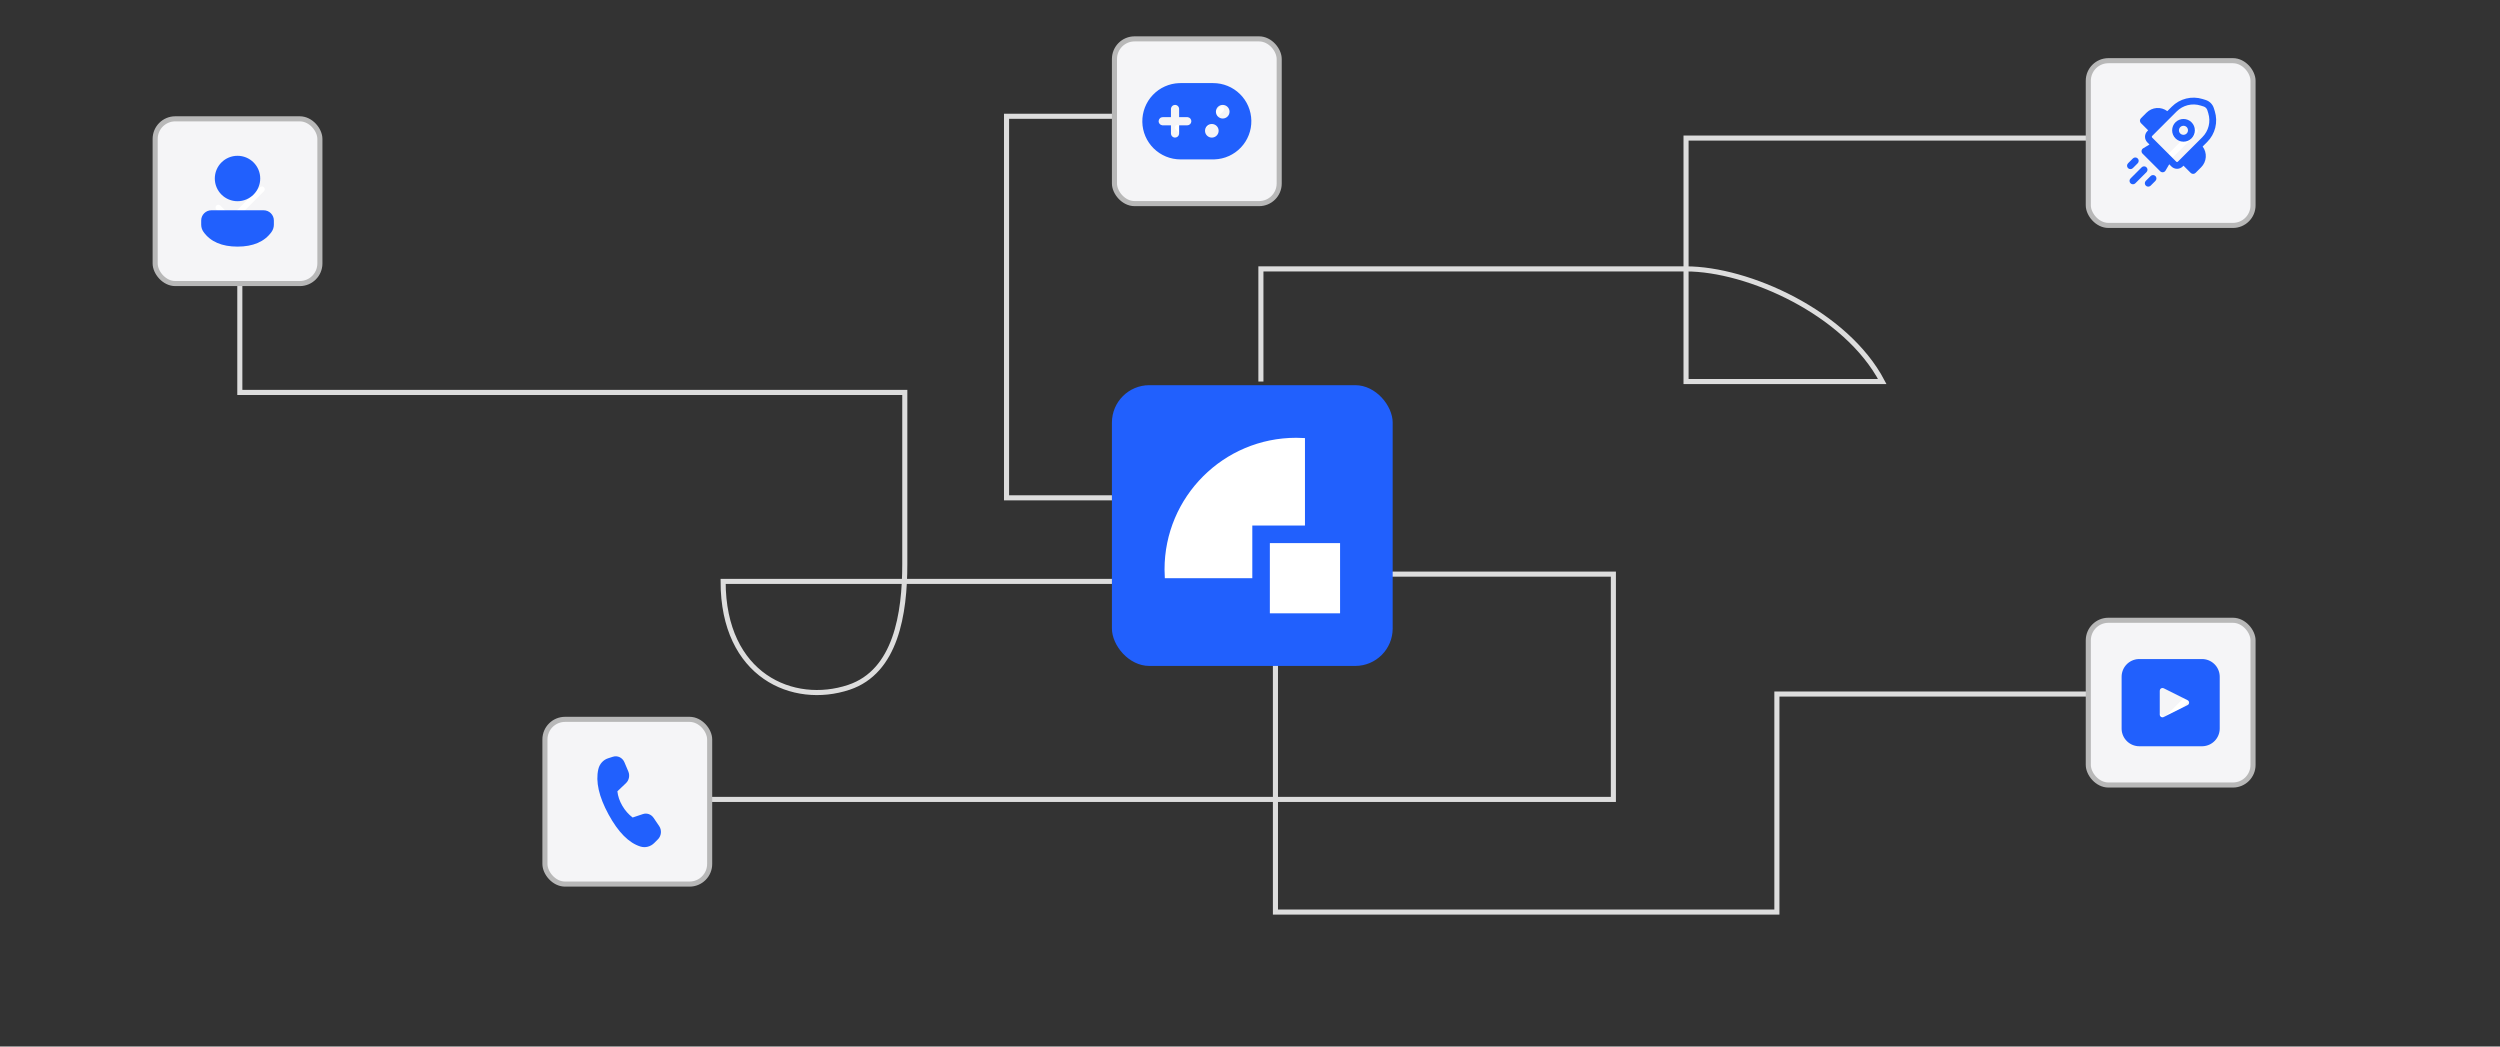 <svg xmlns="http://www.w3.org/2000/svg" width="344" height="144" viewBox="0 0 344 144" fill="none"><rect x="0" y="0" width="344" height="144" fill="#333333" stroke="none"/><path d="M175.5 90.5V125.5H244.5V95.5H292" stroke="#DDDDDD" stroke-width="0.7"></path><path d="M190 79H222V110H83" stroke="#DDDDDD" stroke-width="0.7"></path><rect x="153" y="53" width="38.633" height="38.633" rx="5.151" fill="#2160FD"></rect><path d="M174.732 74.732H184.393V84.393H174.732V74.732Z" fill="white"></path><path d="M179.563 60.279C179.164 60.253 178.761 60.24 178.355 60.24C168.351 60.24 160.24 68.35 160.24 78.355C160.24 78.76 160.254 79.162 160.28 79.561H172.317V72.315H179.563V60.279Z" fill="white"></path><path d="M33 35.5V54H124.5V77.613C124.5 84.444 123.283 92.415 116.803 94.577C109.163 97.126 99.5 93.023 99.5 80H153" stroke="#DDDDDD" stroke-width="0.7"></path><path d="M173.5 52.5V37H232C240.5 37 254 43 259 52.5H232V19H293" stroke="#DDDDDD" stroke-width="0.7"></path><path d="M157 16H138.5V68.5H153" stroke="#DDDDDD" stroke-width="0.7"></path><rect x="74.983" y="98.983" width="22.667" height="22.667" rx="2.766" fill="#F5F5F7"></rect><path d="M83.672 104.341L84.345 104.126C84.976 103.924 85.649 104.25 85.92 104.886L86.457 106.154C86.69 106.706 86.561 107.355 86.135 107.759L84.952 108.883C85.024 109.555 85.25 110.217 85.629 110.868C85.989 111.498 86.472 112.05 87.049 112.49L88.47 112.015C89.01 111.836 89.597 112.043 89.927 112.528L90.697 113.659C91.082 114.224 91.013 115.003 90.536 115.482L90.025 115.995C89.516 116.506 88.789 116.691 88.117 116.481C86.53 115.986 85.072 114.517 83.74 112.073C82.407 109.626 81.937 107.548 82.329 105.843C82.494 105.126 83.005 104.554 83.672 104.341Z" fill="#2160FD"></path><rect x="74.983" y="98.983" width="22.667" height="22.667" rx="2.766" stroke="#B8B8B8" stroke-width="0.7"></rect><rect x="21.35" y="16.35" width="22.667" height="22.667" rx="2.766" fill="#F5F5F7"></rect><path d="M31.784 29.753L30.313 28.282C30.24 28.211 30.142 28.172 30.041 28.173C29.939 28.174 29.842 28.215 29.77 28.287C29.698 28.358 29.657 28.456 29.656 28.557C29.655 28.659 29.695 28.757 29.765 28.83L31.51 30.575C31.583 30.648 31.681 30.689 31.784 30.689C31.887 30.689 31.986 30.648 32.059 30.575L36.324 26.309C36.395 26.236 36.434 26.138 36.433 26.037C36.432 25.935 36.391 25.838 36.319 25.766C36.248 25.694 36.15 25.653 36.049 25.652C35.947 25.651 35.849 25.691 35.776 25.761L31.784 29.753Z" fill="white"></path><path d="M36.278 28.934C36.463 28.934 36.645 28.97 36.816 29.041C36.987 29.112 37.142 29.215 37.272 29.346C37.403 29.476 37.507 29.631 37.577 29.802C37.648 29.972 37.684 30.155 37.684 30.34V30.913C37.684 31.272 37.572 31.621 37.364 31.913C36.397 33.265 34.819 33.934 32.682 33.934C30.543 33.934 28.966 33.264 28.002 31.911C27.795 31.62 27.684 31.271 27.684 30.914V30.339C27.683 30.154 27.72 29.972 27.79 29.801C27.861 29.63 27.965 29.475 28.095 29.345C28.226 29.214 28.381 29.111 28.551 29.04C28.722 28.969 28.905 28.933 29.089 28.933H36.277L36.278 28.934ZM32.682 21.437C33.511 21.437 34.305 21.766 34.891 22.352C35.477 22.938 35.807 23.733 35.807 24.562C35.807 25.39 35.477 26.185 34.891 26.771C34.305 27.357 33.511 27.687 32.682 27.687C31.853 27.687 31.058 27.357 30.472 26.771C29.886 26.185 29.557 25.39 29.557 24.562C29.557 23.733 29.886 22.938 30.472 22.352C31.058 21.766 31.853 21.437 32.682 21.437Z" fill="#2160FD"></path><rect x="21.35" y="16.35" width="22.667" height="22.667" rx="2.766" stroke="#B8B8B8" stroke-width="0.7"></rect><rect x="153.35" y="5.35" width="22.667" height="22.667" rx="2.766" fill="#F5F5F7"></rect><path d="M163.784 18.753L162.313 17.282C162.24 17.211 162.142 17.172 162.041 17.173C161.939 17.174 161.842 17.215 161.77 17.287C161.698 17.358 161.657 17.456 161.656 17.557C161.655 17.659 161.694 17.757 161.765 17.83L163.51 19.575C163.583 19.648 163.682 19.689 163.784 19.689C163.887 19.689 163.986 19.648 164.059 19.575L168.324 15.309C168.395 15.236 168.434 15.138 168.433 15.037C168.432 14.935 168.391 14.838 168.32 14.766C168.248 14.694 168.15 14.653 168.049 14.652C167.947 14.652 167.849 14.691 167.776 14.761L163.784 18.753Z" fill="white"></path><path d="M166.933 11.434C168.31 11.433 169.633 11.974 170.615 12.939C171.598 13.904 172.161 15.217 172.185 16.594C172.209 17.971 171.69 19.302 170.741 20.3C169.793 21.299 168.49 21.884 167.113 21.931L166.933 21.934H162.436C161.059 21.934 159.737 21.394 158.754 20.429C157.772 19.463 157.208 18.151 157.184 16.774C157.161 15.397 157.679 14.066 158.628 13.067C159.577 12.069 160.88 11.483 162.256 11.437L162.435 11.434H166.932H166.933ZM166.747 17.059C166.499 17.059 166.26 17.157 166.084 17.333C165.908 17.509 165.81 17.748 165.81 17.996C165.81 18.245 165.908 18.483 166.084 18.659C166.26 18.835 166.499 18.934 166.747 18.934C166.996 18.934 167.234 18.835 167.41 18.659C167.586 18.483 167.685 18.245 167.685 17.996C167.685 17.748 167.586 17.509 167.41 17.333C167.234 17.157 166.996 17.059 166.747 17.059ZM161.685 14.434C161.549 14.434 161.417 14.483 161.315 14.572C161.213 14.662 161.146 14.785 161.127 14.92L161.122 14.996V16.12H159.997C159.854 16.118 159.715 16.172 159.61 16.269C159.504 16.367 159.44 16.501 159.43 16.644C159.42 16.787 159.466 16.929 159.557 17.04C159.648 17.15 159.778 17.222 159.921 17.24L159.997 17.245L161.122 17.245V18.371C161.122 18.514 161.176 18.651 161.274 18.755C161.371 18.859 161.504 18.922 161.646 18.932C161.789 18.942 161.929 18.897 162.04 18.807C162.15 18.718 162.222 18.589 162.242 18.448L162.247 18.371V17.245H163.372C163.514 17.243 163.65 17.189 163.753 17.091C163.856 16.994 163.918 16.862 163.928 16.721C163.938 16.579 163.894 16.44 163.805 16.329C163.716 16.219 163.589 16.146 163.449 16.126L163.372 16.12L162.247 16.12V14.996C162.247 14.847 162.188 14.704 162.082 14.598C161.977 14.493 161.834 14.434 161.685 14.434ZM168.247 14.434C167.999 14.434 167.76 14.533 167.584 14.708C167.408 14.884 167.31 15.123 167.31 15.371C167.31 15.62 167.408 15.858 167.584 16.034C167.76 16.21 167.999 16.309 168.247 16.309C168.496 16.309 168.734 16.21 168.91 16.034C169.086 15.858 169.185 15.62 169.185 15.371C169.185 15.123 169.086 14.884 168.91 14.708C168.734 14.533 168.496 14.434 168.247 14.434Z" fill="#2160FD"></path><rect x="153.35" y="5.35" width="22.667" height="22.667" rx="2.766" stroke="#B8B8B8" stroke-width="0.7"></rect><rect x="287.35" y="8.35" width="22.667" height="22.667" rx="2.766" fill="#F5F5F7"></rect><path d="M297.784 21.753L296.313 20.282C296.24 20.211 296.142 20.172 296.041 20.173C295.939 20.174 295.842 20.215 295.77 20.287C295.698 20.358 295.657 20.456 295.656 20.557C295.655 20.659 295.694 20.757 295.765 20.83L297.51 22.575C297.583 22.648 297.682 22.689 297.784 22.689C297.887 22.689 297.986 22.648 298.059 22.575L302.324 18.309C302.395 18.236 302.434 18.138 302.433 18.037C302.432 17.935 302.391 17.838 302.32 17.766C302.248 17.694 302.15 17.653 302.049 17.652C301.947 17.651 301.849 17.691 301.776 17.761L297.784 21.753Z" fill="white"></path><path d="M299.344 16.828C299.637 16.535 300.035 16.37 300.449 16.37C300.864 16.37 301.261 16.535 301.554 16.828C301.847 17.121 302.012 17.519 302.012 17.933C302.012 18.348 301.847 18.745 301.554 19.038C301.261 19.331 300.864 19.496 300.449 19.496C300.035 19.496 299.637 19.331 299.344 19.038C299.051 18.745 298.887 18.348 298.887 17.933C298.887 17.519 299.051 17.121 299.344 16.828ZM300.891 17.491C300.833 17.433 300.764 17.387 300.688 17.355C300.613 17.324 300.531 17.308 300.449 17.308C300.367 17.308 300.286 17.324 300.21 17.355C300.134 17.387 300.065 17.433 300.007 17.491C299.949 17.549 299.903 17.618 299.872 17.694C299.84 17.77 299.824 17.851 299.824 17.933C299.824 18.015 299.841 18.096 299.872 18.172C299.903 18.248 299.949 18.317 300.008 18.375C300.125 18.489 300.283 18.552 300.447 18.55C300.611 18.549 300.768 18.483 300.884 18.367C301 18.251 301.065 18.095 301.067 17.931C301.068 17.767 301.005 17.608 300.891 17.491Z" fill="#2160FD"></path><path d="M303.494 13.754C303.76 13.837 304.002 13.983 304.199 14.18C304.396 14.377 304.542 14.619 304.625 14.886L304.755 15.301C304.983 16.035 305.006 16.818 304.822 17.564C304.637 18.311 304.253 18.992 303.709 19.536L303.085 20.16C303.4 20.581 303.553 21.101 303.515 21.626C303.477 22.15 303.252 22.643 302.88 23.015L302.104 23.791C302.016 23.879 301.897 23.928 301.773 23.928C301.648 23.928 301.529 23.879 301.441 23.791L300.448 22.797L300.337 22.908C300.235 23.009 300.115 23.09 299.982 23.145C299.849 23.2 299.707 23.228 299.564 23.228C299.42 23.228 299.278 23.2 299.145 23.145C299.012 23.09 298.892 23.009 298.79 22.908L298.486 22.604L297.979 23.472C297.943 23.534 297.893 23.587 297.833 23.627C297.773 23.666 297.705 23.692 297.634 23.701C297.563 23.71 297.491 23.703 297.423 23.68C297.355 23.657 297.293 23.619 297.243 23.568L294.811 21.137C294.761 21.087 294.723 21.026 294.7 20.958C294.676 20.891 294.669 20.819 294.678 20.748C294.687 20.677 294.711 20.61 294.75 20.55C294.789 20.49 294.841 20.44 294.903 20.404L295.768 19.886L295.474 19.592C295.372 19.49 295.292 19.37 295.237 19.237C295.182 19.104 295.153 18.962 295.153 18.818C295.153 18.675 295.182 18.532 295.237 18.4C295.292 18.267 295.372 18.146 295.474 18.045L295.586 17.932L294.591 16.939C294.548 16.895 294.513 16.843 294.49 16.787C294.466 16.73 294.454 16.669 294.454 16.607C294.454 16.545 294.466 16.485 294.49 16.428C294.513 16.371 294.548 16.319 294.591 16.276L295.368 15.499C295.74 15.127 296.233 14.902 296.758 14.864C297.282 14.826 297.803 14.979 298.224 15.294L298.846 14.672C299.39 14.129 300.071 13.744 300.817 13.56C301.563 13.376 302.346 13.398 303.08 13.626L303.494 13.754ZM303.73 15.164C303.693 15.043 303.626 14.933 303.536 14.844C303.447 14.754 303.337 14.687 303.216 14.65L302.802 14.522C302.231 14.344 301.623 14.326 301.042 14.47C300.462 14.613 299.932 14.912 299.509 15.335L296.136 18.708C296.107 18.737 296.091 18.777 296.091 18.818C296.091 18.86 296.107 18.899 296.136 18.929L299.453 22.245C299.483 22.275 299.522 22.291 299.564 22.291C299.605 22.291 299.645 22.275 299.674 22.245L303.046 18.874C303.469 18.451 303.768 17.92 303.911 17.34C304.055 16.759 304.036 16.151 303.859 15.58L303.73 15.164ZM295.364 23.681C295.449 23.593 295.497 23.474 295.496 23.351C295.495 23.229 295.445 23.111 295.358 23.024C295.272 22.937 295.154 22.888 295.031 22.887C294.908 22.885 294.79 22.933 294.701 23.018L293.154 24.565C293.069 24.653 293.021 24.772 293.022 24.895C293.024 25.017 293.073 25.135 293.16 25.222C293.247 25.309 293.364 25.358 293.487 25.359C293.61 25.36 293.729 25.313 293.817 25.227L295.364 23.681ZM294.148 21.803C294.236 21.891 294.285 22.01 294.285 22.134C294.285 22.258 294.236 22.378 294.148 22.465L293.486 23.128C293.443 23.173 293.391 23.209 293.334 23.233C293.276 23.258 293.215 23.271 293.153 23.271C293.09 23.272 293.029 23.26 292.971 23.236C292.914 23.213 292.861 23.178 292.817 23.134C292.773 23.09 292.738 23.038 292.715 22.98C292.691 22.923 292.679 22.861 292.68 22.799C292.68 22.736 292.693 22.675 292.718 22.618C292.742 22.561 292.778 22.509 292.823 22.465L293.485 21.803C293.529 21.759 293.58 21.725 293.637 21.701C293.694 21.678 293.755 21.666 293.817 21.666C293.878 21.666 293.939 21.678 293.996 21.701C294.053 21.725 294.105 21.759 294.148 21.803ZM296.578 24.897C296.624 24.854 296.661 24.803 296.686 24.745C296.712 24.688 296.726 24.626 296.727 24.563C296.728 24.5 296.716 24.437 296.693 24.379C296.669 24.32 296.634 24.267 296.59 24.223C296.545 24.178 296.492 24.143 296.434 24.12C296.375 24.096 296.313 24.085 296.25 24.086C296.187 24.087 296.125 24.101 296.067 24.126C296.01 24.152 295.958 24.189 295.915 24.235L295.253 24.896C295.17 24.985 295.125 25.102 295.128 25.224C295.13 25.345 295.179 25.461 295.265 25.547C295.351 25.633 295.466 25.682 295.588 25.684C295.709 25.686 295.827 25.641 295.916 25.559L296.578 24.897H296.578Z" fill="#2160FD"></path><rect x="287.35" y="8.35" width="22.667" height="22.667" rx="2.766" stroke="#B8B8B8" stroke-width="0.7"></rect><rect x="287.35" y="85.35" width="22.667" height="22.667" rx="2.766" fill="#F5F5F7"></rect><path d="M297.784 98.753L296.313 97.282C296.24 97.211 296.142 97.172 296.041 97.173C295.939 97.174 295.842 97.215 295.77 97.287C295.698 97.359 295.657 97.456 295.656 97.557C295.655 97.659 295.694 97.757 295.765 97.83L297.51 99.575C297.583 99.648 297.682 99.689 297.784 99.689C297.887 99.689 297.986 99.648 298.059 99.575L302.324 95.309C302.395 95.236 302.434 95.138 302.433 95.037C302.432 94.935 302.391 94.838 302.32 94.766C302.248 94.694 302.15 94.653 302.049 94.652C301.947 94.651 301.849 94.691 301.776 94.761L297.784 98.753Z" fill="white"></path><path d="M294.371 90.684H302.996C303.619 90.684 304.218 90.922 304.67 91.35C305.123 91.777 305.395 92.362 305.43 92.983L305.434 93.121V100.246C305.434 100.869 305.195 101.468 304.768 101.92C304.34 102.373 303.756 102.645 303.134 102.68L302.996 102.684H294.371C293.748 102.684 293.149 102.446 292.697 102.018C292.244 101.59 291.973 101.006 291.937 100.384L291.934 100.246V93.121C291.934 92.499 292.172 91.9 292.599 91.447C293.027 90.995 293.611 90.723 294.233 90.688L294.371 90.684ZM297.223 94.873C297.197 94.925 297.183 94.983 297.184 95.041V98.328C297.184 98.392 297.2 98.454 297.231 98.51C297.262 98.566 297.307 98.613 297.362 98.647C297.416 98.68 297.478 98.7 297.542 98.702C297.606 98.705 297.669 98.692 297.727 98.663L301.013 97.02C301.075 96.989 301.128 96.942 301.165 96.882C301.201 96.823 301.221 96.755 301.221 96.685C301.221 96.615 301.201 96.547 301.165 96.487C301.128 96.428 301.075 96.38 301.013 96.349L297.727 94.706C297.638 94.661 297.535 94.654 297.44 94.685C297.346 94.717 297.268 94.784 297.223 94.873V94.873Z" fill="#2160FD"></path><rect x="287.35" y="85.35" width="22.667" height="22.667" rx="2.766" stroke="#B8B8B8" stroke-width="0.7"></rect></svg>